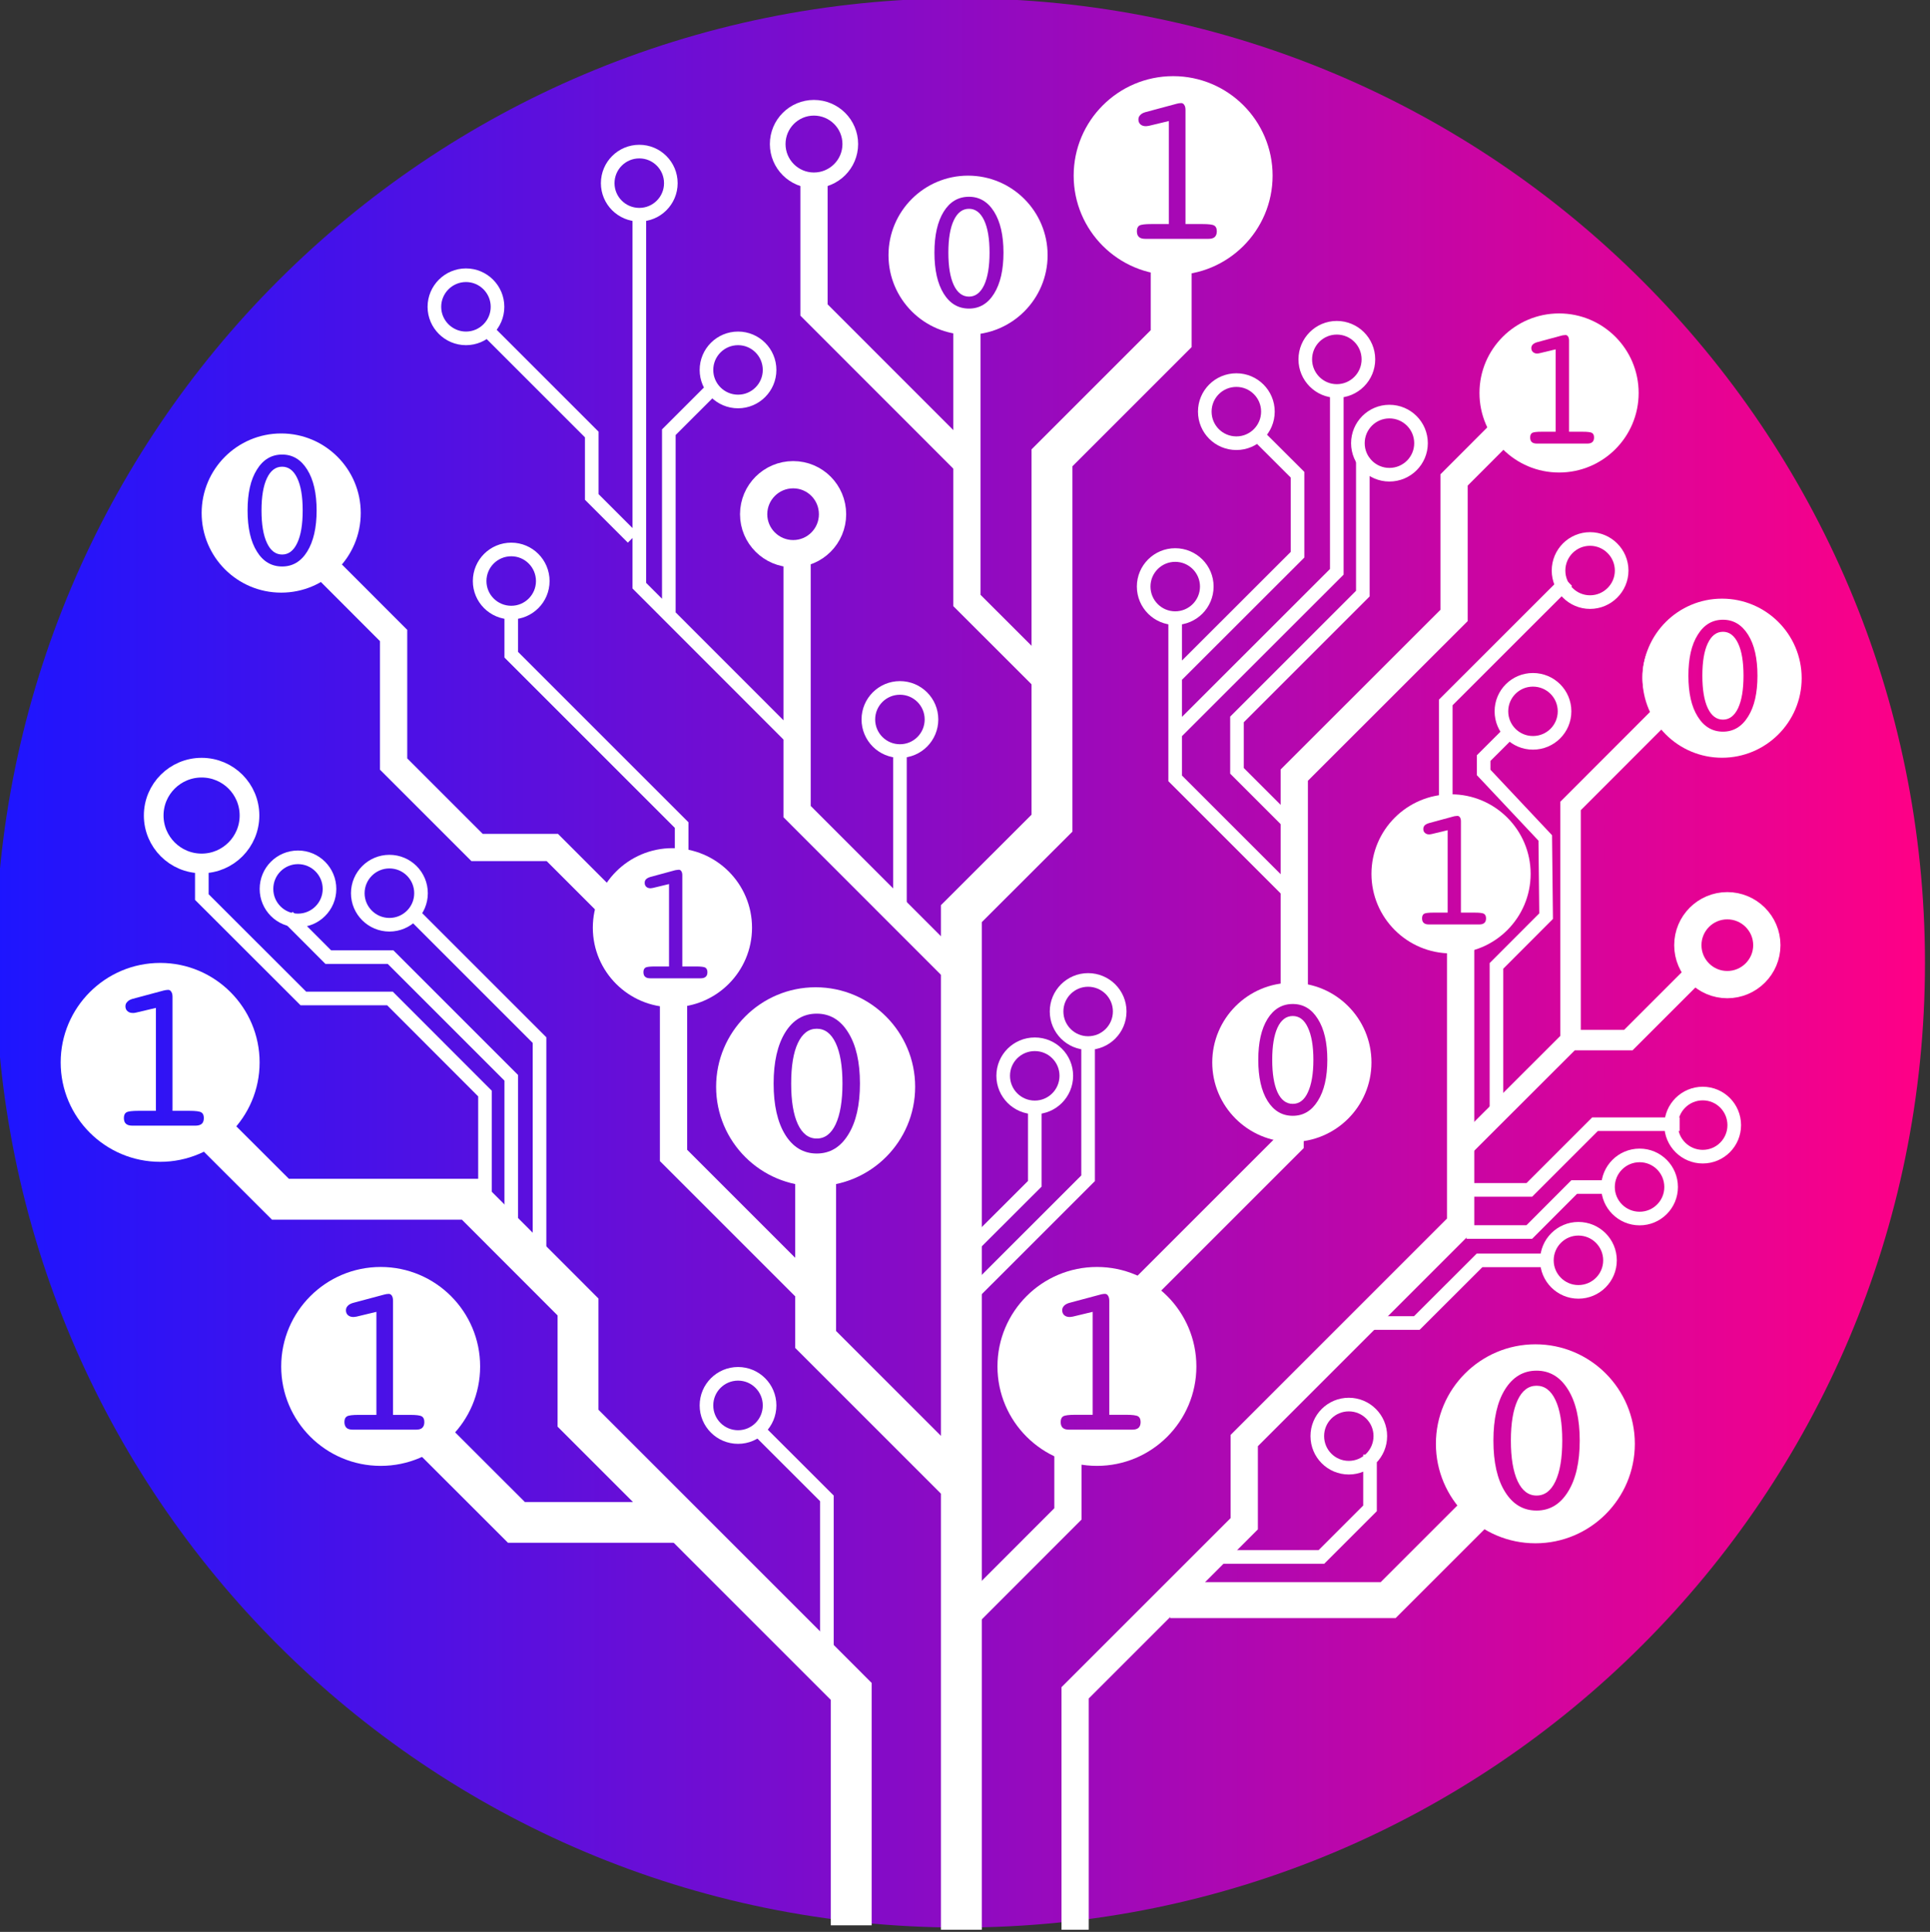 <?xml version="1.0" encoding="utf-8"?>
<svg xmlns="http://www.w3.org/2000/svg" viewBox="994.645 366.036 105.229 105.349" width="105.229px" height="105.349px"><rect x="994.645" y="366.036" width="105.229" height="105.349" fill="#333333" stroke="none"/><defs><clipPath id="clipPath368" clipPathUnits="userSpaceOnUse"><path id="path366" d="M 667.73,238.555 H 903.742 V 405.434 H 667.73 Z"/></clipPath><clipPath id="clipPath378" clipPathUnits="userSpaceOnUse"><path id="path376" d="M 0,0 H 1009 V 1297 H 0 Z"/></clipPath><linearGradient id="linearGradient396" spreadMethod="pad" gradientTransform="matrix(0.28,0,0,-0.28,824.908,313.989)" gradientUnits="userSpaceOnUse" y2="0" x2="0" y1="0" x1="-281.528"><stop id="stop392" offset="0" style="stop-opacity:1;stop-color:#1d15ff"/><stop id="stop394" offset="1" style="stop-opacity:1;stop-color:#ff0086"/></linearGradient><clipPath id="clipPath408" clipPathUnits="userSpaceOnUse"><path id="path406" d="M 0,0 H 1009 V 1297 H 0 Z"/></clipPath><clipPath id="clipPath422" clipPathUnits="userSpaceOnUse"><path id="path420" d="M 0,0 H 1009 V 1297 H 0 Z"/></clipPath><clipPath id="clipPath438" clipPathUnits="userSpaceOnUse"><path id="path436" d="M 0,0 H 1009 V 1297 H 0 Z"/></clipPath><clipPath id="clipPath454" clipPathUnits="userSpaceOnUse"><path id="path452" d="M 0,0 H 1009 V 1297 H 0 Z"/></clipPath><clipPath id="clipPath470" clipPathUnits="userSpaceOnUse"><path id="path468" d="M 0,0 H 1009 V 1297 H 0 Z"/></clipPath><clipPath id="clipPath494" clipPathUnits="userSpaceOnUse"><path id="path492" d="M 0,0 H 1009 V 1297 H 0 Z"/></clipPath><clipPath id="clipPath542" clipPathUnits="userSpaceOnUse"><path id="path540" d="M 0,0 H 1009 V 1297 H 0 Z"/></clipPath><clipPath id="clipPath558" clipPathUnits="userSpaceOnUse"><path id="path556" d="M 0,0 H 1009 V 1297 H 0 Z"/></clipPath><clipPath id="clipPath574" clipPathUnits="userSpaceOnUse"><path id="path572" d="M 0,0 H 1009 V 1297 H 0 Z"/></clipPath><clipPath id="clipPath588" clipPathUnits="userSpaceOnUse"><path id="path586" d="M 0,0 H 1009 V 1297 H 0 Z"/></clipPath><clipPath id="clipPath602" clipPathUnits="userSpaceOnUse"><path id="path600" d="M 0,0 H 1009 V 1297 H 0 Z"/></clipPath><clipPath id="clipPath616" clipPathUnits="userSpaceOnUse"><path id="path614" d="M 0,0 H 1009 V 1297 H 0 Z"/></clipPath><clipPath id="clipPath630" clipPathUnits="userSpaceOnUse"><path id="path628" d="M 0,0 H 1009 V 1297 H 0 Z"/></clipPath><clipPath id="clipPath644" clipPathUnits="userSpaceOnUse"><path id="path642" d="M 0,0 H 1009 V 1297 H 0 Z"/></clipPath><clipPath id="clipPath658" clipPathUnits="userSpaceOnUse"><path id="path656" d="M 0,0 H 1009 V 1297 H 0 Z"/></clipPath><clipPath id="clipPath672" clipPathUnits="userSpaceOnUse"><path id="path670" d="M 0,0 H 1009 V 1297 H 0 Z"/></clipPath><clipPath id="clipPath686" clipPathUnits="userSpaceOnUse"><path id="path684" d="M 0,0 H 1009 V 1297 H 0 Z"/></clipPath><clipPath id="clipPath700" clipPathUnits="userSpaceOnUse"><path id="path698" d="M 0,0 H 1009 V 1297 H 0 Z"/></clipPath><clipPath id="clipPath714" clipPathUnits="userSpaceOnUse"><path id="path712" d="M 0,0 H 1009 V 1297 H 0 Z"/></clipPath><clipPath id="clipPath732" clipPathUnits="userSpaceOnUse"><path id="path730" d="M 0,0 H 1009 V 1297 H 0 Z"/></clipPath><linearGradient id="linearGradient752" spreadMethod="pad" gradientTransform="matrix(0.795,0,0,0.795,569.356,247.751)" gradientUnits="userSpaceOnUse" y2="83.354" x2="321.587" y1="83.354" x1="222.271"><stop id="stop748" offset="0" style="stop-opacity:1;stop-color:#1d15ff"/><stop id="stop750" offset="1" style="stop-opacity:1;stop-color:#ff0086"/></linearGradient><linearGradient id="linearGradient770" spreadMethod="pad" gradientTransform="matrix(0.795,0,0,0.795,569.356,247.751)" gradientUnits="userSpaceOnUse" y2="83.354" x2="321.587" y1="83.354" x1="222.271"><stop id="stop766" offset="0" style="stop-opacity:1;stop-color:#1d15ff"/><stop id="stop768" offset="1" style="stop-opacity:1;stop-color:#ff0086"/></linearGradient><linearGradient id="linearGradient788" spreadMethod="pad" gradientTransform="matrix(0.795,0,0,0.795,569.356,247.751)" gradientUnits="userSpaceOnUse" y2="83.354" x2="321.587" y1="83.354" x1="222.271"><stop id="stop784" offset="0" style="stop-opacity:1;stop-color:#1d15ff"/><stop id="stop786" offset="1" style="stop-opacity:1;stop-color:#ff0086"/></linearGradient><linearGradient id="linearGradient806" spreadMethod="pad" gradientTransform="matrix(0.795,0,0,0.795,569.356,247.751)" gradientUnits="userSpaceOnUse" y2="83.354" x2="321.587" y1="83.354" x1="222.271"><stop id="stop802" offset="0" style="stop-opacity:1;stop-color:#1d15ff"/><stop id="stop804" offset="1" style="stop-opacity:1;stop-color:#ff0086"/></linearGradient><linearGradient id="linearGradient824" spreadMethod="pad" gradientTransform="matrix(0.795,0,0,0.795,569.356,247.751)" gradientUnits="userSpaceOnUse" y2="83.354" x2="321.587" y1="83.354" x1="222.271"><stop id="stop820" offset="0" style="stop-opacity:1;stop-color:#1d15ff"/><stop id="stop822" offset="1" style="stop-opacity:1;stop-color:#ff0086"/></linearGradient><linearGradient id="linearGradient842" spreadMethod="pad" gradientTransform="matrix(0.795,0,0,0.795,569.356,247.751)" gradientUnits="userSpaceOnUse" y2="83.354" x2="321.587" y1="83.354" x1="222.271"><stop id="stop838" offset="0" style="stop-opacity:1;stop-color:#1d15ff"/><stop id="stop840" offset="1" style="stop-opacity:1;stop-color:#ff0086"/></linearGradient><linearGradient id="linearGradient860" spreadMethod="pad" gradientTransform="matrix(0.795,0,0,0.795,569.356,247.751)" gradientUnits="userSpaceOnUse" y2="83.354" x2="321.587" y1="83.354" x1="222.271"><stop id="stop856" offset="0" style="stop-opacity:1;stop-color:#1d15ff"/><stop id="stop858" offset="1" style="stop-opacity:1;stop-color:#ff0086"/></linearGradient><linearGradient id="linearGradient878" spreadMethod="pad" gradientTransform="matrix(0.795,0,0,0.795,569.356,247.751)" gradientUnits="userSpaceOnUse" y2="83.354" x2="321.587" y1="83.354" x1="222.271"><stop id="stop874" offset="0" style="stop-opacity:1;stop-color:#1d15ff"/><stop id="stop876" offset="1" style="stop-opacity:1;stop-color:#ff0086"/></linearGradient><linearGradient id="linearGradient896" spreadMethod="pad" gradientTransform="matrix(0.795,0,0,0.795,569.356,247.751)" gradientUnits="userSpaceOnUse" y2="83.354" x2="321.587" y1="83.354" x1="222.271"><stop id="stop892" offset="0" style="stop-opacity:1;stop-color:#1d15ff"/><stop id="stop894" offset="1" style="stop-opacity:1;stop-color:#ff0086"/></linearGradient><linearGradient id="linearGradient914" spreadMethod="pad" gradientTransform="matrix(0.795,0,0,0.795,569.356,247.751)" gradientUnits="userSpaceOnUse" y2="83.354" x2="321.587" y1="83.354" x1="222.271"><stop id="stop910" offset="0" style="stop-opacity:1;stop-color:#1d15ff"/><stop id="stop912" offset="1" style="stop-opacity:1;stop-color:#ff0086"/></linearGradient><linearGradient id="linearGradient932" spreadMethod="pad" gradientTransform="matrix(0.795,0,0,0.795,569.356,247.751)" gradientUnits="userSpaceOnUse" y2="83.354" x2="321.587" y1="83.354" x1="222.271"><stop id="stop928" offset="0" style="stop-opacity:1;stop-color:#1d15ff"/><stop id="stop930" offset="1" style="stop-opacity:1;stop-color:#ff0086"/></linearGradient><linearGradient id="linearGradient950" spreadMethod="pad" gradientTransform="matrix(0.795,0,0,0.795,569.356,247.751)" gradientUnits="userSpaceOnUse" y2="83.354" x2="321.587" y1="83.354" x1="222.271"><stop id="stop946" offset="0" style="stop-opacity:1;stop-color:#1d15ff"/><stop id="stop948" offset="1" style="stop-opacity:1;stop-color:#ff0086"/></linearGradient><linearGradient id="linearGradient968" spreadMethod="pad" gradientTransform="matrix(0.795,0,0,0.795,569.356,247.751)" gradientUnits="userSpaceOnUse" y2="83.354" x2="321.587" y1="83.354" x1="222.271"><stop id="stop964" offset="0" style="stop-opacity:1;stop-color:#1d15ff"/><stop id="stop966" offset="1" style="stop-opacity:1;stop-color:#ff0086"/></linearGradient></defs><g id="g362" transform="matrix(1.333, 0, 0, 1.333, 0, 0)"><g clip-path="url(#clipPath368)" id="g364"><g id="g370"><g id="g372"><g clip-path="url(#clipPath378)" id="g374"><g id="g380"><g id="g382"><g id="g384"><g id="g390"><path id="path398" style="fill:url(#linearGradient396);stroke:none" d="m 824.906,313.988 c 0,21.793 -17.668,39.461 -39.461,39.461 -21.793,0 -39.461,-17.668 -39.461,-39.461 0,-21.793 17.668,-39.461 39.461,-39.461 21.793,0 39.461,17.668 39.461,39.461"/></g></g></g></g></g></g></g><g id="g400"><g id="g402"><g clip-path="url(#clipPath408)" id="g404"><g id="g410"><path id="path412" style="fill:#ffffff;fill-opacity:1;fill-rule:nonzero;stroke:none" d="m 798.223,281.781 c 0,2.246 -1.825,4.067 -4.067,4.067 -2.246,0 -4.07,-1.821 -4.07,-4.067 0,-2.246 1.824,-4.07 4.07,-4.07 2.242,0 4.067,1.824 4.067,4.07"/></g></g></g></g><g id="g414"><g id="g416"><g clip-path="url(#clipPath422)" id="g418"><g id="g424"><g transform="scale(1,-1)" id="g426"><path id="path428" style="fill:none;stroke:#ffffff;stroke-width:0.805;stroke-linecap:butt;stroke-linejoin:miter;stroke-miterlimit:4;stroke-dasharray:none;stroke-opacity:1" d="m 756.375,-307.957 c 0,-1.082 -0.875,-1.961 -1.957,-1.961 -1.082,0 -1.961,0.879 -1.961,1.961 0,1.082 0.879,1.957 1.961,1.957 1.082,0 1.957,-0.875 1.957,-1.957 z"/></g></g></g></g></g><g id="g430"><g id="g432"><g clip-path="url(#clipPath438)" id="g434"><g id="g440"><g transform="scale(1,-1)" id="g442"><path id="path444" style="fill:none;stroke:#ffffff;stroke-width:0.948;stroke-linecap:butt;stroke-linejoin:miter;stroke-miterlimit:4;stroke-dasharray:none;stroke-opacity:1" d="m 818.438,-302.289 c 0,-1.274 -1.036,-2.305 -2.309,-2.305 -1.274,0 -2.305,1.031 -2.305,2.305 0,1.273 1.031,2.305 2.305,2.305 1.273,0 2.309,-1.032 2.309,-2.305 z"/></g></g></g></g></g><g id="g446"><g id="g448"><g clip-path="url(#clipPath454)" id="g450"><g id="g456"><g transform="scale(1,-1)" id="g458"><path id="path460" style="fill:none;stroke:#ffffff;stroke-width:1.115;stroke-linecap:butt;stroke-linejoin:miter;stroke-miterlimit:4;stroke-dasharray:none;stroke-opacity:1" d="m 780.223,-295.633 c 0,-0.89 -0.719,-1.613 -1.61,-1.613 -0.89,0 -1.617,0.723 -1.617,1.613 0,0.895 0.727,1.617 1.617,1.617 0.891,0 1.61,-0.722 1.61,-1.617 z m 38.215,-17.629 c 0,-0.89 -0.727,-1.613 -1.618,-1.613 -0.89,0 -1.613,0.723 -1.613,1.613 0,0.891 0.723,1.614 1.613,1.614 0.891,0 1.618,-0.723 1.618,-1.614 z"/></g></g></g></g></g><g id="g462"><g id="g464"><g clip-path="url(#clipPath470)" id="g466"><g id="g472"><g transform="scale(1,-1)" id="g474"><path id="path476" style="fill:none;stroke:#ffffff;stroke-width:0.557;stroke-linecap:butt;stroke-linejoin:miter;stroke-miterlimit:4;stroke-dasharray:none;stroke-opacity:1" d="m 817.105,-320.625 c 0,-0.711 -0.574,-1.289 -1.289,-1.289 -0.711,0 -1.293,0.578 -1.293,1.289 0,0.715 0.582,1.293 1.293,1.293 0.715,0 1.289,-0.578 1.289,-1.293 z m -2.234,0.039 h -3.461 l -2.687,-2.687 h -2.571 m 8.371,0.117 c 0,-0.711 -0.574,-1.289 -1.289,-1.289 -0.714,0 -1.293,0.578 -1.293,1.289 0,0.715 0.579,1.293 1.293,1.293 0.715,0 1.289,-0.578 1.289,-1.293 z m -2.304,0 h -1.66 l -1.836,-1.84 h -2.571 m -4.019,-3.723 h 1.988 l 2.567,2.563 h 2.753"/></g></g></g></g></g><g id="g478"><path id="path480" style="fill:none;stroke:#ffffff;stroke-width:0.836;stroke-linecap:butt;stroke-linejoin:miter;stroke-miterlimit:4;stroke-dasharray:none;stroke-opacity:1" d="m 806.152,321.398 4.258,-4.253 h 2.363 l 2.832,-2.832 m -5.195,2.832 v -9.579 l 3.867,-3.871"/></g><g id="g482"><path id="path484" style="fill:none;stroke:#ffffff;stroke-width:1.115;stroke-linecap:butt;stroke-linejoin:miter;stroke-miterlimit:4;stroke-dasharray:none;stroke-opacity:1" d="m 805.914,312.57 v 12.106 l -8.851,8.851 v 3.403 l -6.918,6.918 v 9.691"/></g><g id="g486"><g id="g488"><g clip-path="url(#clipPath494)" id="g490"><g id="g496"><g transform="scale(1,-1)" id="g498"><path id="path500" style="fill:none;stroke:#ffffff;stroke-width:0.557;stroke-linecap:butt;stroke-linejoin:miter;stroke-miterlimit:4;stroke-dasharray:none;stroke-opacity:1" d="m 812.023,-326.156 c 0,-0.711 -0.578,-1.289 -1.293,-1.289 -0.71,0 -1.289,0.578 -1.289,1.289 0,0.715 0.579,1.293 1.289,1.293 0.715,0 1.293,-0.578 1.293,-1.293 z m -9.394,-7.188 c 0,-0.715 -0.578,-1.293 -1.289,-1.293 -0.715,0 -1.289,0.578 -1.289,1.293 0,0.711 0.574,1.289 1.289,1.289 0.711,0 1.289,-0.578 1.289,-1.289 z m -6.926,-4.945 h 4.516 l 1.988,1.988 v 2.199 m 5.172,13.926 v 6.067 l 2.031,2.035 -0.035,3.199 -2.52,2.68 v 0.586 l 0.899,0.898 m -2.449,-3.035 v 4.414 l 4.968,4.965"/></g></g></g></g></g><g id="g502"><path id="path504" style="fill:none;stroke:#ffffff;stroke-width:1.115;stroke-linecap:butt;stroke-linejoin:miter;stroke-miterlimit:4;stroke-dasharray:none;stroke-opacity:1" d="m 785.285,341.098 4.567,-4.571 v -3.875 m 1.796,-4.031 7.29,-7.289 v -0.707 m 0.171,-4.652 v -9.668 l 6.536,-6.532 v -5.543 l 2.144,-2.148 m -22.504,22.231 -6.512,-6.516 v -10.27 m 0.692,30.082 -5.746,-5.746 v -6.988 m -1.973,-2.625 -2.984,-2.984 h -3.078 l -3.414,-3.414 v -5.258 l -3.141,-3.145"/></g><g id="g506"><path id="path508" style="fill:none;stroke:#ffffff;stroke-width:1.672;stroke-linecap:butt;stroke-linejoin:miter;stroke-miterlimit:4;stroke-dasharray:none;stroke-opacity:1" d="m 785.492,353.539 v -41.566 l 3.707,-3.703 v -14.946 l 4.875,-4.875 v -5.07"/></g><g id="g510"><path id="path512" style="fill:none;stroke:#ffffff;stroke-width:1.115;stroke-linecap:butt;stroke-linejoin:miter;stroke-miterlimit:4;stroke-dasharray:none;stroke-opacity:1" d="m 789.199,302.637 -3.48,-3.477 v -12.769"/></g><g id="g514"><path id="path516" style="fill:none;stroke:#ffffff;stroke-width:1.672;stroke-linecap:butt;stroke-linejoin:miter;stroke-miterlimit:4;stroke-dasharray:none;stroke-opacity:1" d="m 785.285,335.145 -5.754,-5.754 v -9.313"/></g><g id="g518"><path id="path520" style="fill:none;stroke:#ffffff;stroke-width:1.115;stroke-linecap:butt;stroke-linejoin:miter;stroke-miterlimit:4;stroke-dasharray:none;stroke-opacity:1" d="m 785.719,293.535 -6.254,-6.258 v -5.496"/></g><g id="g522"><path id="path524" style="fill:none;stroke:#ffffff;stroke-width:0.557;stroke-linecap:butt;stroke-linejoin:miter;stroke-miterlimit:4;stroke-dasharray:none;stroke-opacity:1" d="m 778.613,304.852 -6.293,-6.297 v -15.176 m 1.207,16.387 v -7.489 l 1.782,-1.781 m -3.262,6.102 -1.672,-1.672 v -2.555 l -4.367,-4.367 m 8.043,22.258 v -1.914 l -6.969,-6.969 v -1.613 m 15.898,11.882 v -6.273 m 15.958,5.762 -4.7,-4.699 v -6.672 m 4.7,8.535 -2.172,-2.172 v -2.102 l 5.148,-5.148 v -5.555 m -7.676,11.27 6.61,-6.606 v -7.492 m -6.61,11.793 5.004,-5 v -3.273 l -1.707,-1.703 m -11.508,33.175 2.469,-2.465 v -3.296 m -2.469,7.718 4.649,-4.648 v -5.652 m -10.684,25.25 v -6.504 l -2.746,-2.743 m -11.238,-9.074 v -4.742 l -3.887,-3.891 h -3.543 l -4.152,-4.148 v -1.375 m 12.656,15.336 v -6.566 l -4.937,-4.938 h -2.547 l -1.653,-1.656 m 10.293,14.062 v -9.011 l -5.195,-5.196"/></g><g id="g526"><path id="path528" style="fill:none;stroke:#ffffff;stroke-width:1.672;stroke-linecap:butt;stroke-linejoin:miter;stroke-miterlimit:4;stroke-dasharray:none;stroke-opacity:1" d="m 780.988,353.359 v -9.57 l -11.175,-11.176 v -4.55 l -4.403,-4.407 h -7.769 l -3.493,-3.488"/></g><g id="g530"><path id="path532" style="fill:none;stroke:#ffffff;stroke-width:1.668;stroke-linecap:butt;stroke-linejoin:miter;stroke-miterlimit:4;stroke-dasharray:none;stroke-opacity:1" d="m 774.184,336.875 h -6.891 l -4.789,-4.785"/></g><g id="g534"><g id="g536"><g clip-path="url(#clipPath542)" id="g538"><g id="g544"><g transform="scale(1,-1)" id="g546"><path id="path548" style="fill:none;stroke:#ffffff;stroke-width:0.557;stroke-linecap:butt;stroke-linejoin:miter;stroke-miterlimit:4;stroke-dasharray:none;stroke-opacity:1" d="m 777.648,-332.09 c 0,-0.715 -0.578,-1.293 -1.289,-1.293 -0.714,0 -1.293,0.578 -1.293,1.293 0,0.715 0.579,1.293 1.293,1.293 0.711,0 1.289,-0.578 1.289,-1.293 z m -14.257,20.953 c 0,-0.711 -0.578,-1.289 -1.293,-1.289 -0.711,0 -1.293,0.578 -1.293,1.289 0,0.715 0.582,1.293 1.293,1.293 0.715,0 1.293,-0.578 1.293,-1.293 z m -3.743,0.176 c 0,-0.711 -0.578,-1.289 -1.289,-1.289 -0.714,0 -1.289,0.578 -1.289,1.289 0,0.715 0.575,1.293 1.289,1.293 0.711,0 1.289,-0.578 1.289,-1.293 z m 30.137,-7.644 c 0,-0.715 -0.578,-1.293 -1.289,-1.293 -0.715,0 -1.293,0.578 -1.293,1.293 0,0.714 0.578,1.289 1.293,1.289 0.711,0 1.289,-0.575 1.289,-1.289 z m 2.184,2.632 c 0,-0.715 -0.578,-1.293 -1.293,-1.293 -0.711,0 -1.289,0.578 -1.289,1.293 0,0.711 0.578,1.289 1.289,1.289 0.715,0 1.293,-0.578 1.293,-1.289 z m 18.195,12.278 c 0,-0.715 -0.578,-1.289 -1.293,-1.289 -0.711,0 -1.289,0.574 -1.289,1.289 0,0.715 0.578,1.289 1.289,1.289 0.715,0 1.293,-0.574 1.293,-1.289 z m 2.336,5.757 c 0,-0.71 -0.582,-1.289 -1.293,-1.289 -0.711,0 -1.289,0.579 -1.289,1.289 0,0.715 0.578,1.293 1.289,1.293 0.711,0 1.293,-0.578 1.293,-1.293 z m -8.207,5.211 c 0,-0.711 -0.578,-1.289 -1.293,-1.289 -0.711,0 -1.289,0.578 -1.289,1.289 0,0.715 0.578,1.293 1.289,1.293 0.715,0 1.293,-0.578 1.293,-1.293 z m -8.762,-5.863 c 0,-0.715 -0.578,-1.293 -1.293,-1.293 -0.711,0 -1.289,0.578 -1.289,1.293 0,0.711 0.578,1.289 1.289,1.289 0.715,0 1.293,-0.578 1.293,-1.289 z m 2.5,7.156 c 0,-0.714 -0.578,-1.293 -1.289,-1.293 -0.719,0 -1.293,0.579 -1.293,1.293 0,0.711 0.574,1.289 1.293,1.289 0.711,0 1.289,-0.578 1.289,-1.289 z m -13.761,-12.593 c 0,-0.715 -0.575,-1.293 -1.29,-1.293 -0.714,0 -1.292,0.578 -1.292,1.293 0,0.711 0.578,1.289 1.292,1.289 0.715,0 1.29,-0.578 1.29,-1.289 z m 17.871,14.73 c 0,-0.711 -0.578,-1.293 -1.293,-1.293 -0.711,0 -1.289,0.582 -1.289,1.293 0,0.715 0.578,1.293 1.289,1.293 0.715,0 1.293,-0.578 1.293,-1.293 z m -33.77,-9.07 c 0,-0.711 -0.578,-1.289 -1.289,-1.289 -0.715,0 -1.293,0.578 -1.293,1.289 0,0.715 0.578,1.293 1.293,1.293 0.711,0 1.289,-0.578 1.289,-1.293 z m 9.277,8.637 c 0,-0.711 -0.578,-1.29 -1.289,-1.29 -0.714,0 -1.293,0.579 -1.293,1.29 0,0.714 0.579,1.292 1.293,1.292 0.711,0 1.289,-0.578 1.289,-1.292 z m -11.128,2.582 c 0,-0.711 -0.579,-1.29 -1.29,-1.29 -0.71,0 -1.292,0.579 -1.292,1.29 0,0.714 0.582,1.293 1.292,1.293 0.711,0 1.29,-0.579 1.29,-1.293 z m 7.089,5.058 c 0,-0.711 -0.578,-1.289 -1.289,-1.289 -0.715,0 -1.293,0.578 -1.293,1.289 0,0.715 0.578,1.293 1.293,1.293 0.711,0 1.289,-0.578 1.289,-1.293 z"/></g></g></g></g></g><g id="g550"><g id="g552"><g clip-path="url(#clipPath558)" id="g554"><g id="g560"><g transform="scale(1,-1)" id="g562"><path id="path564" style="fill:none;stroke:#ffffff;stroke-width:0.641;stroke-linecap:butt;stroke-linejoin:miter;stroke-miterlimit:4;stroke-dasharray:none;stroke-opacity:1" d="m 780.949,-280.488 c 0,-0.821 -0.668,-1.485 -1.488,-1.485 -0.816,0 -1.481,0.664 -1.481,1.485 0,0.82 0.665,1.484 1.481,1.484 0.82,0 1.488,-0.664 1.488,-1.484 z"/></g></g></g></g></g><g id="g566"><g id="g568"><g clip-path="url(#clipPath574)" id="g570"><g id="g576"><path id="path578" style="fill:#ffffff;fill-opacity:1;fill-rule:nonzero;stroke:none" d="m 756.789,318.059 c 0,2.246 -1.824,4.066 -4.066,4.066 -2.246,0 -4.071,-1.82 -4.071,-4.066 0,-2.246 1.825,-4.071 4.071,-4.071 2.242,0 4.066,1.825 4.066,4.071"/></g></g></g></g><g id="g580"><g id="g582"><g clip-path="url(#clipPath588)" id="g584"><g id="g590"><path id="path592" style="fill:#ffffff;fill-opacity:1;fill-rule:nonzero;stroke:none" d="m 783.602,319.055 c 0,2.246 -1.825,4.066 -4.071,4.066 -2.246,0 -4.07,-1.82 -4.07,-4.066 0,-2.246 1.824,-4.071 4.07,-4.071 2.246,0 4.071,1.825 4.071,4.071"/></g></g></g></g><g id="g594"><g id="g596"><g clip-path="url(#clipPath602)" id="g598"><g id="g604"><path id="path606" style="fill:#ffffff;fill-opacity:1;fill-rule:nonzero;stroke:none" d="m 760.926,295.582 c 0,1.801 -1.457,3.258 -3.254,3.258 -1.797,0 -3.254,-1.457 -3.254,-3.258 0,-1.797 1.457,-3.254 3.254,-3.254 1.797,0 3.254,1.457 3.254,3.254"/></g></g></g></g><g id="g608"><g id="g610"><g clip-path="url(#clipPath616)" id="g612"><g id="g618"><path id="path620" style="fill:#ffffff;fill-opacity:1;fill-rule:nonzero;stroke:none" d="m 813.195,290.672 c 0,1.797 -1.457,3.254 -3.254,3.254 -1.796,0 -3.257,-1.457 -3.257,-3.254 0,-1.797 1.461,-3.254 3.257,-3.254 1.797,0 3.254,1.457 3.254,3.254"/></g></g></g></g><g id="g622"><g id="g624"><g clip-path="url(#clipPath630)" id="g626"><g id="g632"><path id="path634" style="fill:#ffffff;fill-opacity:1;fill-rule:nonzero;stroke:none" d="m 802.266,318.059 c 0,1.796 -1.457,3.254 -3.254,3.254 -1.797,0 -3.258,-1.458 -3.258,-3.254 0,-1.797 1.461,-3.258 3.258,-3.258 1.797,0 3.254,1.461 3.254,3.258"/></g></g></g></g><g id="g636"><g id="g638"><g clip-path="url(#clipPath644)" id="g640"><g id="g646"><path id="path648" style="fill:#ffffff;fill-opacity:1;fill-rule:nonzero;stroke:none" d="m 819.863,302.34 c 0,1.797 -1.461,3.254 -3.258,3.254 -1.796,0 -3.253,-1.457 -3.253,-3.254 0,-1.797 1.457,-3.254 3.253,-3.254 1.797,0 3.258,1.457 3.258,3.254"/></g></g></g></g><g id="g650"><g id="g652"><g clip-path="url(#clipPath658)" id="g654"><g id="g660"><path id="path662" style="fill:#ffffff;fill-opacity:1;fill-rule:nonzero;stroke:none" d="m 776.93,312.547 c 0,1.797 -1.461,3.254 -3.254,3.254 -1.797,0 -3.258,-1.457 -3.258,-3.254 0,-1.797 1.461,-3.254 3.258,-3.254 1.793,0 3.254,1.457 3.254,3.254"/></g></g></g></g><g id="g664"><g id="g666"><g clip-path="url(#clipPath672)" id="g668"><g id="g674"><path id="path676" style="fill:#ffffff;fill-opacity:1;fill-rule:nonzero;stroke:none" d="m 765.809,330.496 c 0,2.246 -1.821,4.067 -4.067,4.067 -2.246,0 -4.07,-1.821 -4.07,-4.067 0,-2.246 1.824,-4.07 4.07,-4.07 2.246,0 4.067,1.824 4.067,4.07"/></g></g></g></g><g id="g678"><g id="g680"><g clip-path="url(#clipPath686)" id="g682"><g id="g688"><path id="path690" style="fill:#ffffff;fill-opacity:1;fill-rule:nonzero;stroke:none" d="m 795.105,330.496 c 0,2.246 -1.824,4.067 -4.066,4.067 -2.246,0 -4.07,-1.821 -4.07,-4.067 0,-2.25 1.824,-4.07 4.07,-4.07 2.242,0 4.066,1.82 4.066,4.07"/></g></g></g></g><g id="g692"><g id="g694"><g clip-path="url(#clipPath700)" id="g696"><g id="g702"><path id="path704" style="fill:#ffffff;fill-opacity:1;fill-rule:nonzero;stroke:none" d="m 789.02,285.035 c 0,1.797 -1.457,3.254 -3.254,3.254 -1.797,0 -3.254,-1.457 -3.254,-3.254 0,-1.797 1.457,-3.254 3.254,-3.254 1.797,0 3.254,1.457 3.254,3.254"/></g></g></g></g><g id="g706"><g id="g708"><g clip-path="url(#clipPath714)" id="g710"><g id="g716"><path id="path718" style="fill:#ffffff;fill-opacity:1;fill-rule:nonzero;stroke:none" d="m 808.777,310.344 c 0,1.797 -1.461,3.254 -3.254,3.254 -1.796,0 -3.257,-1.457 -3.257,-3.254 0,-1.797 1.461,-3.254 3.257,-3.254 1.793,0 3.254,1.457 3.254,3.254"/></g></g></g></g><g id="g720"><path id="path722" style="fill:none;stroke:#ffffff;stroke-width:1.472;stroke-linecap:butt;stroke-linejoin:miter;stroke-miterlimit:4;stroke-dasharray:none;stroke-opacity:1" d="m 794.031,340.055 h 8.918 l 4.996,-4.996"/></g><g id="g724"><g id="g726"><g clip-path="url(#clipPath732)" id="g728"><g id="g734"><path id="path736" style="fill:#ffffff;fill-opacity:1;fill-rule:nonzero;stroke:none" d="m 813.039,333.66 c 0,2.246 -1.82,4.07 -4.066,4.07 -2.246,0 -4.071,-1.824 -4.071,-4.07 0,-2.246 1.825,-4.07 4.071,-4.07 2.246,0 4.066,1.824 4.066,4.07"/></g></g></g></g><g id="g738"><g id="g740"><g id="g746"><path id="path754" style="fill:url(#linearGradient752);stroke:none" d="m 793.168,279.742 c -0.035,0.004 -0.066,0.008 -0.086,0.012 -0.016,0.004 -0.031,0.004 -0.043,0.004 -0.094,0 -0.164,-0.024 -0.223,-0.074 -0.054,-0.051 -0.082,-0.118 -0.082,-0.2 0,-0.07 0.024,-0.132 0.075,-0.183 0.046,-0.051 0.117,-0.09 0.211,-0.117 l 1.281,-0.344 c 0.031,-0.008 0.062,-0.016 0.09,-0.02 0.031,-0.004 0.062,-0.007 0.097,-0.007 0.051,0 0.09,0.027 0.121,0.074 0.036,0.051 0.051,0.121 0.051,0.207 v 4.668 h 0.692 c 0.253,0 0.418,0.019 0.484,0.062 0.07,0.039 0.105,0.117 0.105,0.231 0,0.105 -0.027,0.183 -0.086,0.238 -0.058,0.051 -0.144,0.074 -0.257,0.074 h -2.578 c -0.118,0 -0.204,-0.023 -0.262,-0.074 -0.059,-0.055 -0.086,-0.133 -0.086,-0.238 0,-0.114 0.035,-0.192 0.101,-0.231 0.071,-0.043 0.235,-0.062 0.493,-0.062 h 0.714 v -4.215 z"/></g></g></g><g id="g756"><g id="g758"><g id="g764"><path id="path772" style="fill:url(#linearGradient770);stroke:none" d="m 751.734,316.02 c -0.035,0.003 -0.066,0.011 -0.086,0.015 -0.015,0 -0.031,0 -0.043,0 -0.093,0 -0.164,-0.023 -0.222,-0.074 -0.055,-0.051 -0.082,-0.117 -0.082,-0.199 0,-0.071 0.023,-0.129 0.074,-0.18 0.047,-0.055 0.117,-0.094 0.207,-0.121 l 1.281,-0.344 c 0.035,-0.008 0.067,-0.015 0.094,-0.019 0.031,-0.004 0.063,-0.008 0.094,-0.008 0.054,0 0.094,0.027 0.125,0.078 0.035,0.051 0.051,0.117 0.051,0.207 v 4.664 h 0.691 c 0.254,0 0.418,0.02 0.484,0.063 0.071,0.039 0.106,0.117 0.106,0.23 0,0.106 -0.028,0.188 -0.086,0.238 -0.059,0.051 -0.145,0.075 -0.258,0.075 h -2.582 c -0.113,0 -0.199,-0.024 -0.258,-0.075 -0.058,-0.05 -0.086,-0.132 -0.086,-0.238 0,-0.113 0.035,-0.191 0.102,-0.23 0.07,-0.043 0.234,-0.063 0.492,-0.063 h 0.715 v -4.211 z"/></g></g></g><g id="g774"><g id="g776"><g id="g782"><path id="path790" style="fill:url(#linearGradient788);stroke:none" d="m 779.578,316.68 c -0.332,0 -0.59,0.195 -0.773,0.586 -0.184,0.39 -0.274,0.941 -0.274,1.656 0,0.715 0.09,1.269 0.274,1.664 0.183,0.391 0.441,0.586 0.773,0.586 0.332,0 0.59,-0.195 0.774,-0.586 0.183,-0.395 0.277,-0.949 0.277,-1.664 0,-0.715 -0.094,-1.266 -0.277,-1.656 -0.184,-0.391 -0.442,-0.586 -0.774,-0.586 z m 0,5.105 c -0.543,0 -0.973,-0.258 -1.289,-0.765 -0.316,-0.512 -0.476,-1.211 -0.476,-2.098 0,-0.883 0.16,-1.582 0.476,-2.094 0.316,-0.508 0.746,-0.765 1.289,-0.765 0.539,0 0.969,0.257 1.285,0.769 0.321,0.512 0.481,1.207 0.481,2.09 0,0.883 -0.16,1.582 -0.481,2.094 -0.316,0.511 -0.746,0.769 -1.285,0.769 z"/></g></g></g><g id="g792"><g id="g794"><g id="g800"><path id="path808" style="fill:url(#linearGradient806);stroke:none" d="m 757.711,293.688 c -0.266,0 -0.473,0.156 -0.621,0.468 -0.149,0.313 -0.223,0.75 -0.223,1.324 0,0.571 0.074,1.016 0.223,1.329 0.148,0.316 0.355,0.472 0.621,0.472 0.262,0 0.469,-0.156 0.617,-0.472 0.149,-0.313 0.223,-0.758 0.223,-1.329 0,-0.574 -0.074,-1.011 -0.223,-1.324 -0.148,-0.312 -0.355,-0.468 -0.617,-0.468 z m 0,4.082 c -0.434,0 -0.781,-0.204 -1.031,-0.61 -0.258,-0.41 -0.383,-0.972 -0.383,-1.68 0,-0.71 0.125,-1.269 0.383,-1.675 0.25,-0.407 0.597,-0.614 1.031,-0.614 0.43,0 0.773,0.207 1.027,0.618 0.254,0.406 0.383,0.964 0.383,1.671 0,0.704 -0.129,1.262 -0.383,1.676 -0.254,0.41 -0.597,0.614 -1.027,0.614 z"/></g></g></g><g id="g810"><g id="g812"><g id="g818"><path id="path826" style="fill:url(#linearGradient824);stroke:none" d="m 809.152,289.043 c -0.031,0.004 -0.05,0.008 -0.066,0.012 -0.016,0 -0.031,0.004 -0.039,0.004 -0.07,0 -0.129,-0.02 -0.176,-0.063 -0.043,-0.039 -0.066,-0.094 -0.066,-0.16 0,-0.055 0.019,-0.106 0.058,-0.145 0.039,-0.039 0.094,-0.07 0.168,-0.093 l 1.028,-0.278 c 0.023,-0.004 0.046,-0.011 0.07,-0.011 0.023,-0.004 0.051,-0.008 0.078,-0.008 0.043,0 0.074,0.023 0.102,0.062 0.023,0.039 0.039,0.094 0.039,0.16 v 3.735 h 0.55 c 0.204,0 0.332,0.015 0.387,0.047 0.059,0.035 0.086,0.097 0.086,0.187 0,0.086 -0.023,0.149 -0.07,0.188 -0.043,0.043 -0.113,0.062 -0.207,0.062 h -2.063 c -0.09,0 -0.16,-0.019 -0.207,-0.062 -0.043,-0.039 -0.066,-0.102 -0.066,-0.188 0,-0.09 0.027,-0.152 0.082,-0.187 0.055,-0.032 0.183,-0.047 0.39,-0.047 h 0.571 v -3.371 z"/></g></g></g><g id="g828"><g id="g830"><g id="g836"><path id="path844" style="fill:url(#linearGradient842);stroke:none" d="m 799.047,316.16 c -0.266,0 -0.473,0.156 -0.621,0.469 -0.145,0.312 -0.219,0.754 -0.219,1.324 0,0.57 0.074,1.016 0.219,1.332 0.148,0.313 0.355,0.469 0.621,0.469 0.266,0 0.473,-0.156 0.617,-0.469 0.149,-0.316 0.227,-0.762 0.227,-1.332 0,-0.57 -0.078,-1.012 -0.227,-1.324 -0.144,-0.313 -0.351,-0.469 -0.617,-0.469 z m 0,4.082 c -0.434,0 -0.777,-0.203 -1.031,-0.609 -0.254,-0.41 -0.379,-0.969 -0.379,-1.68 0,-0.711 0.125,-1.265 0.379,-1.676 0.254,-0.406 0.597,-0.609 1.031,-0.609 0.433,0 0.773,0.203 1.027,0.613 0.258,0.407 0.387,0.965 0.387,1.672 0,0.707 -0.129,1.266 -0.387,1.676 -0.254,0.41 -0.594,0.613 -1.027,0.613 z"/></g></g></g><g id="g846"><g id="g848"><g id="g854"><path id="path862" style="fill:url(#linearGradient860);stroke:none" d="m 816.645,300.441 c -0.266,0 -0.473,0.157 -0.622,0.473 -0.148,0.309 -0.222,0.75 -0.222,1.324 0,0.571 0.074,1.012 0.222,1.328 0.149,0.313 0.356,0.469 0.622,0.469 0.261,0 0.468,-0.156 0.617,-0.469 0.148,-0.316 0.222,-0.757 0.222,-1.328 0,-0.574 -0.074,-1.015 -0.222,-1.324 -0.149,-0.316 -0.356,-0.473 -0.617,-0.473 z m 0,4.086 c -0.434,0 -0.778,-0.203 -1.032,-0.613 -0.258,-0.406 -0.383,-0.969 -0.383,-1.676 0,-0.711 0.125,-1.269 0.383,-1.675 0.254,-0.411 0.598,-0.614 1.032,-0.614 0.429,0 0.773,0.207 1.027,0.614 0.258,0.41 0.383,0.968 0.383,1.675 0,0.703 -0.125,1.262 -0.383,1.672 -0.254,0.41 -0.598,0.617 -1.027,0.617 z"/></g></g></g><g id="g864"><g id="g866"><g id="g872"><path id="path880" style="fill:url(#linearGradient878);stroke:none" d="m 772.887,310.918 c -0.032,0.008 -0.055,0.008 -0.071,0.012 -0.015,0 -0.027,0.004 -0.039,0.004 -0.07,0 -0.129,-0.02 -0.172,-0.059 -0.046,-0.043 -0.066,-0.098 -0.066,-0.164 0,-0.055 0.016,-0.106 0.055,-0.145 0.039,-0.039 0.097,-0.07 0.172,-0.093 l 1.023,-0.278 c 0.024,-0.004 0.047,-0.007 0.074,-0.011 0.024,-0.004 0.047,-0.008 0.075,-0.008 0.042,0 0.078,0.023 0.101,0.062 0.027,0.039 0.039,0.094 0.039,0.16 v 3.735 h 0.551 c 0.207,0 0.336,0.015 0.391,0.047 0.054,0.035 0.085,0.097 0.085,0.187 0,0.086 -0.023,0.149 -0.07,0.188 -0.047,0.043 -0.117,0.062 -0.207,0.062 h -2.062 c -0.094,0 -0.161,-0.019 -0.207,-0.062 -0.047,-0.039 -0.071,-0.102 -0.071,-0.188 0,-0.09 0.028,-0.152 0.082,-0.187 0.055,-0.032 0.184,-0.047 0.391,-0.047 h 0.574 v -3.371 z"/></g></g></g><g id="g882"><g id="g884"><g id="g890"><path id="path898" style="fill:url(#linearGradient896);stroke:none" d="m 760.754,328.457 c -0.035,0.004 -0.063,0.008 -0.082,0.012 -0.02,0.004 -0.035,0.004 -0.047,0.004 -0.09,0 -0.164,-0.024 -0.223,-0.075 -0.054,-0.05 -0.082,-0.117 -0.082,-0.199 0,-0.07 0.024,-0.133 0.075,-0.183 0.046,-0.051 0.117,-0.09 0.21,-0.118 l 1.282,-0.343 c 0.031,-0.008 0.062,-0.016 0.09,-0.02 0.031,-0.004 0.062,-0.008 0.097,-0.008 0.051,0 0.094,0.028 0.125,0.075 0.031,0.05 0.047,0.121 0.047,0.207 v 4.668 h 0.692 c 0.253,0 0.417,0.019 0.484,0.062 0.07,0.039 0.105,0.117 0.105,0.231 0,0.105 -0.027,0.183 -0.086,0.238 -0.054,0.051 -0.14,0.074 -0.257,0.074 h -2.579 c -0.117,0 -0.203,-0.023 -0.261,-0.074 -0.055,-0.055 -0.086,-0.133 -0.086,-0.238 0,-0.114 0.035,-0.192 0.101,-0.231 0.071,-0.043 0.235,-0.062 0.493,-0.062 h 0.714 v -4.215 z"/></g></g></g><g id="g900"><g id="g902"><g id="g908"><path id="path916" style="fill:url(#linearGradient914);stroke:none" d="m 790.051,328.457 c -0.039,0.004 -0.067,0.008 -0.086,0.012 -0.016,0.004 -0.031,0.004 -0.043,0.004 -0.094,0 -0.164,-0.024 -0.223,-0.075 -0.054,-0.05 -0.082,-0.117 -0.082,-0.203 0,-0.066 0.024,-0.129 0.074,-0.179 0.047,-0.051 0.118,-0.09 0.207,-0.118 l 1.282,-0.343 c 0.035,-0.012 0.066,-0.016 0.093,-0.02 0.032,-0.008 0.063,-0.008 0.094,-0.008 0.055,0 0.094,0.024 0.125,0.075 0.035,0.05 0.051,0.121 0.051,0.207 v 4.664 h 0.691 c 0.254,0 0.418,0.023 0.485,0.062 0.07,0.043 0.105,0.121 0.105,0.235 0,0.105 -0.027,0.183 -0.086,0.238 -0.058,0.051 -0.144,0.074 -0.258,0.074 h -2.582 c -0.113,0 -0.199,-0.023 -0.257,-0.074 -0.059,-0.055 -0.086,-0.133 -0.086,-0.238 0,-0.114 0.035,-0.192 0.101,-0.235 0.071,-0.039 0.235,-0.062 0.492,-0.062 h 0.715 v -4.211 z"/></g></g></g><g id="g918"><g id="g920"><g id="g926"><path id="path934" style="fill:url(#linearGradient932);stroke:none" d="m 785.805,283.137 c -0.266,0 -0.473,0.156 -0.621,0.468 -0.149,0.313 -0.223,0.754 -0.223,1.325 0,0.574 0.074,1.015 0.223,1.332 0.148,0.312 0.355,0.468 0.621,0.468 0.261,0 0.468,-0.156 0.617,-0.468 0.148,-0.317 0.223,-0.758 0.223,-1.332 0,-0.571 -0.075,-1.012 -0.223,-1.325 -0.149,-0.312 -0.356,-0.468 -0.617,-0.468 z m 0,4.082 c -0.438,0 -0.782,-0.203 -1.035,-0.61 -0.254,-0.41 -0.379,-0.968 -0.379,-1.679 0,-0.707 0.125,-1.266 0.379,-1.676 0.253,-0.406 0.597,-0.609 1.035,-0.609 0.429,0 0.773,0.207 1.027,0.613 0.254,0.406 0.383,0.965 0.383,1.672 0,0.707 -0.129,1.265 -0.383,1.675 -0.254,0.411 -0.598,0.614 -1.027,0.614 z"/></g></g></g><g id="g936"><g id="g938"><g id="g944"><path id="path952" style="fill:url(#linearGradient950);stroke:none" d="m 804.734,308.715 c -0.031,0.004 -0.054,0.008 -0.07,0.012 -0.016,0 -0.027,0.003 -0.039,0.003 -0.07,0 -0.125,-0.019 -0.172,-0.062 -0.047,-0.039 -0.066,-0.094 -0.066,-0.16 0,-0.055 0.019,-0.106 0.054,-0.145 0.039,-0.039 0.098,-0.07 0.172,-0.093 l 1.024,-0.278 c 0.023,-0.004 0.051,-0.012 0.074,-0.012 0.023,-0.003 0.047,-0.007 0.074,-0.007 0.043,0 0.078,0.023 0.102,0.062 0.027,0.039 0.039,0.094 0.039,0.16 v 3.735 h 0.554 c 0.204,0 0.333,0.015 0.387,0.047 0.055,0.035 0.086,0.097 0.086,0.187 0,0.086 -0.023,0.149 -0.07,0.188 -0.047,0.043 -0.113,0.062 -0.207,0.062 h -2.063 c -0.093,0 -0.16,-0.019 -0.207,-0.062 -0.047,-0.039 -0.07,-0.102 -0.07,-0.188 0,-0.09 0.027,-0.152 0.082,-0.187 0.055,-0.032 0.187,-0.047 0.391,-0.047 h 0.574 v -3.371 z"/></g></g></g><g id="g954"><g id="g956"><g id="g962"><path id="path970" style="fill:url(#linearGradient968);stroke:none" d="m 809.02,331.285 c -0.332,0 -0.59,0.195 -0.774,0.586 -0.183,0.391 -0.277,0.942 -0.277,1.656 0,0.719 0.094,1.27 0.277,1.664 0.184,0.391 0.442,0.586 0.774,0.586 0.332,0 0.589,-0.195 0.773,-0.586 0.184,-0.394 0.277,-0.945 0.277,-1.664 0,-0.714 -0.093,-1.265 -0.277,-1.656 -0.184,-0.391 -0.441,-0.586 -0.773,-0.586 z m 0,5.106 c -0.543,0 -0.973,-0.254 -1.29,-0.766 -0.32,-0.512 -0.476,-1.211 -0.476,-2.098 0,-0.882 0.156,-1.582 0.476,-2.093 0.317,-0.508 0.747,-0.766 1.29,-0.766 0.539,0 0.968,0.258 1.285,0.77 0.32,0.511 0.48,1.207 0.48,2.089 0,0.883 -0.16,1.582 -0.48,2.094 -0.317,0.512 -0.746,0.77 -1.285,0.77 z"/></g></g></g></g></g></svg>
